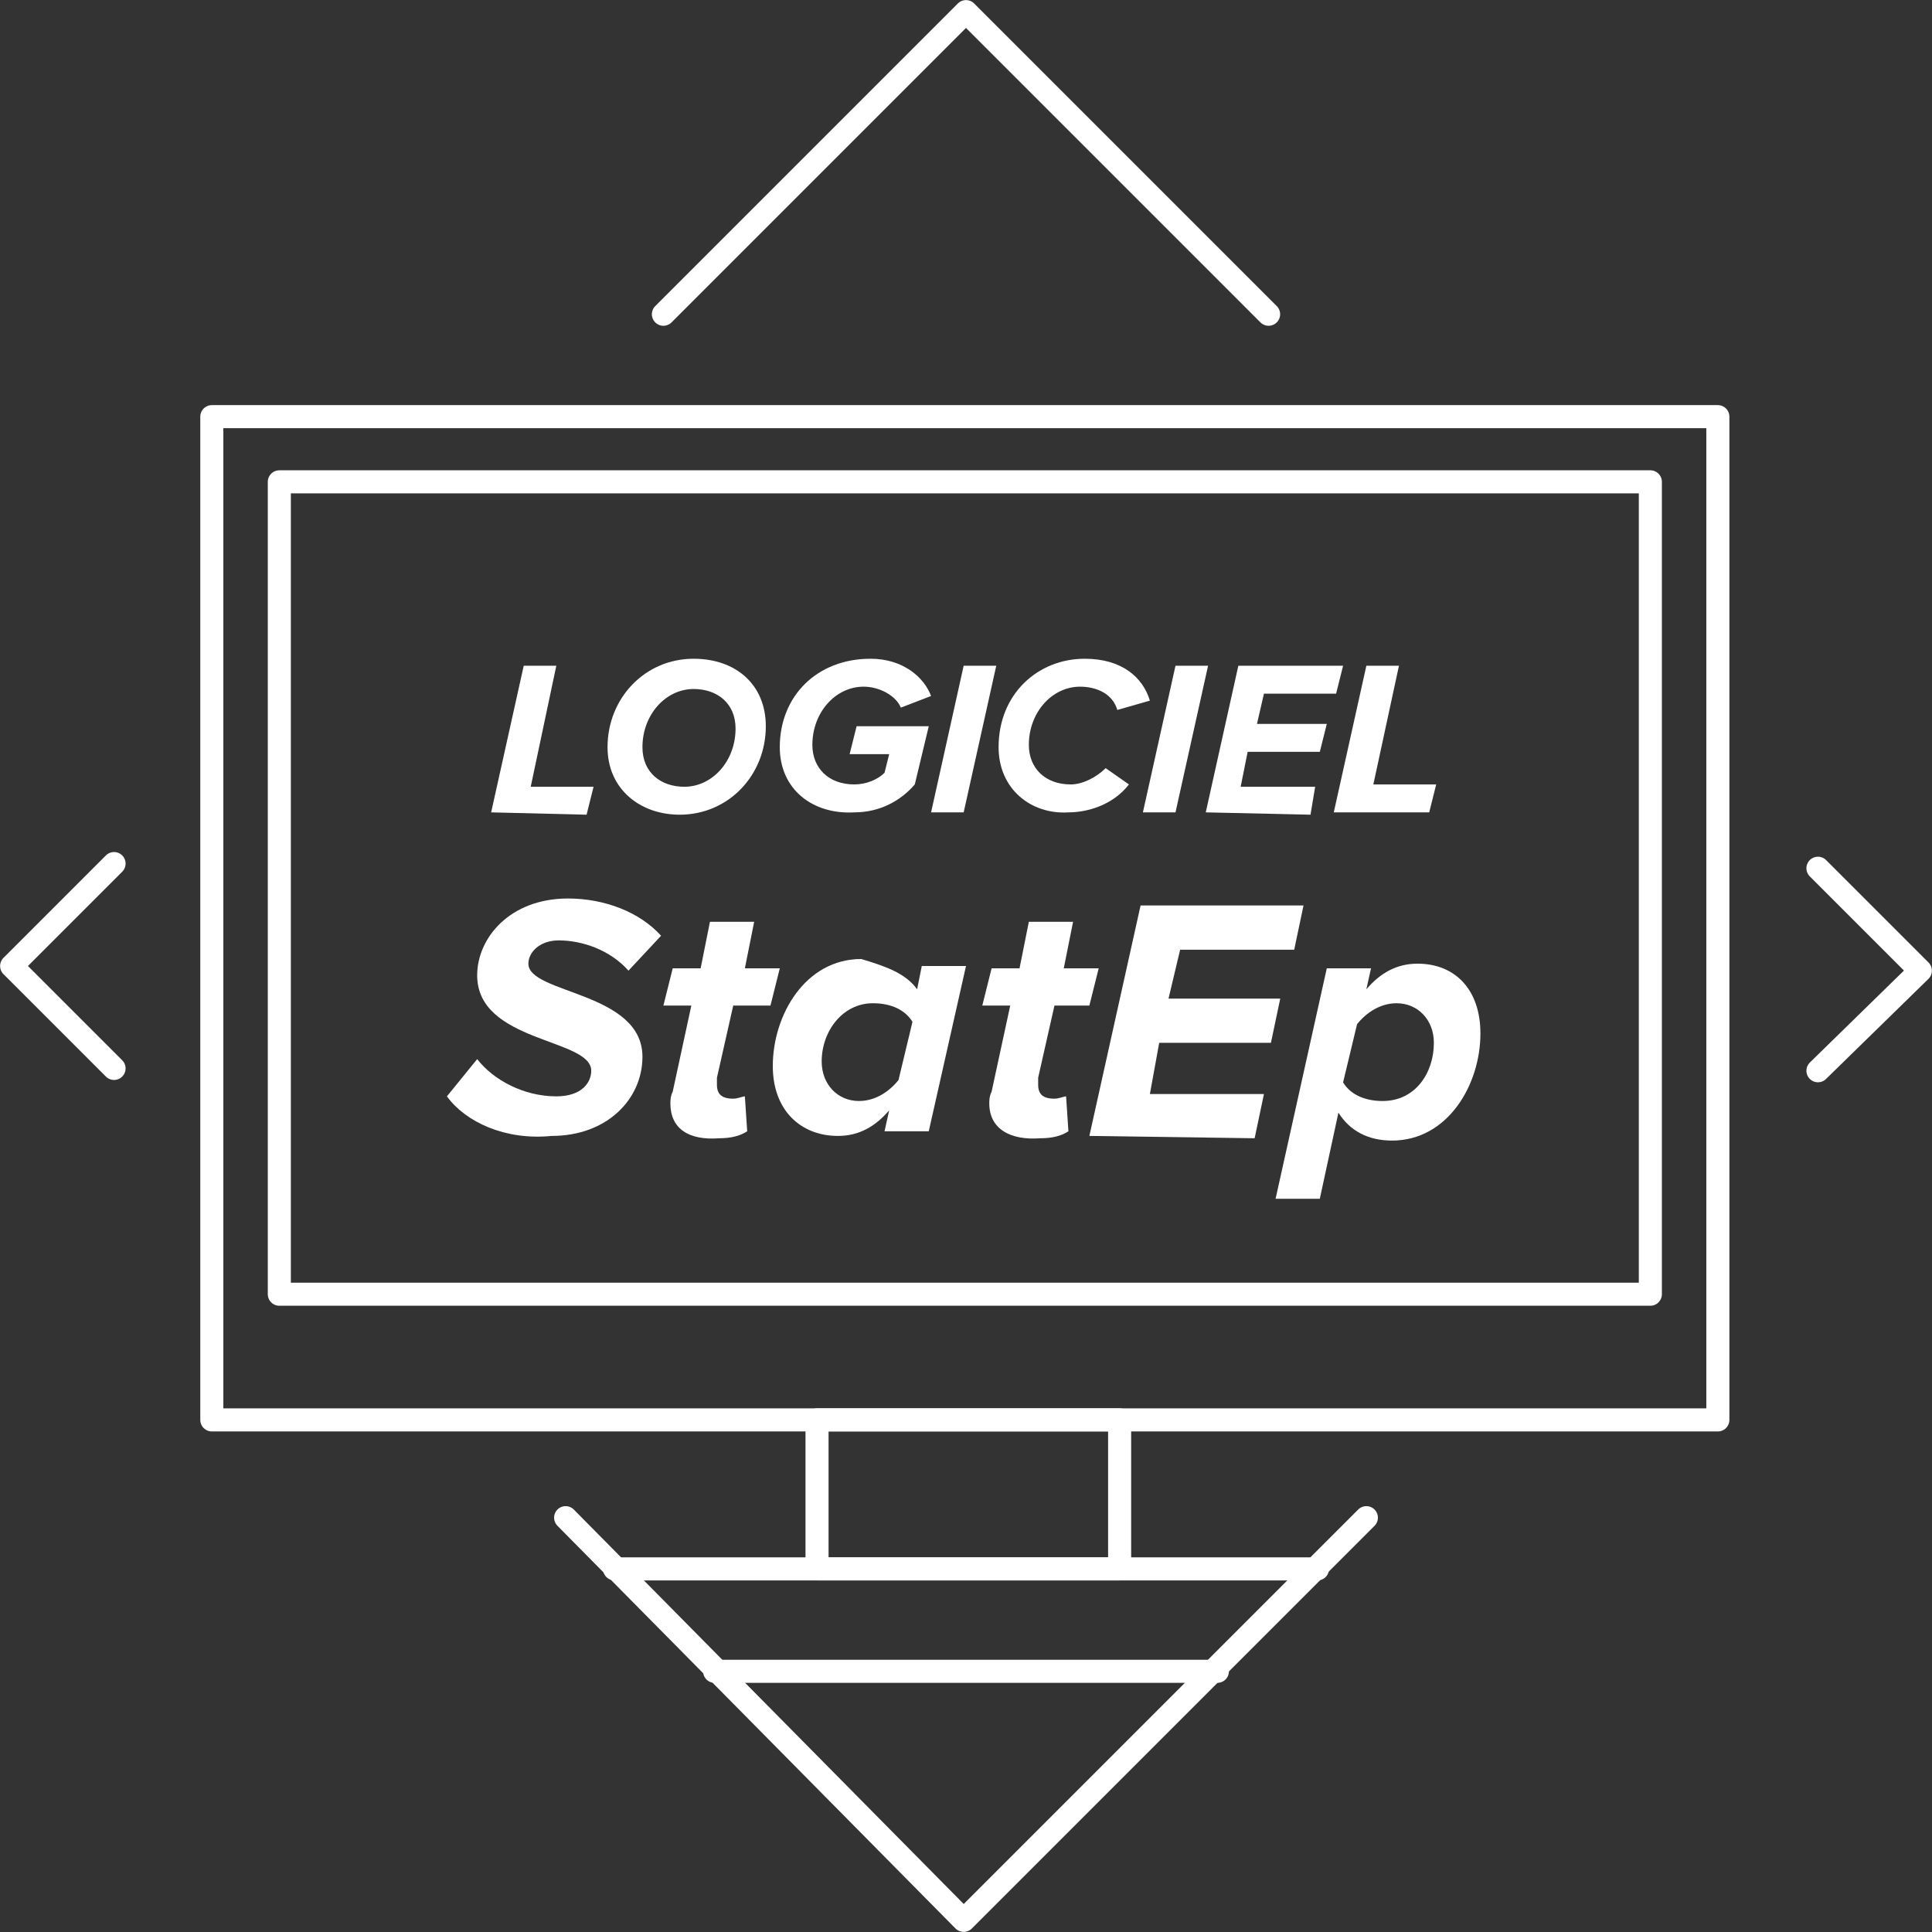 <?xml version="1.0" encoding="utf-8"?>
<!-- Generator: Adobe Illustrator 28.1.0, SVG Export Plug-In . SVG Version: 6.00 Build 0)  -->
<svg version="1.1" id="Calque_1" xmlns="http://www.w3.org/2000/svg" xmlns:xlink="http://www.w3.org/1999/xlink" x="0px" y="0px"
	 viewBox="0 0 83 83" style="enable-background:new 0 0 83 83;" xml:space="preserve">
<rect x="0" y="0" width="83" height="83" fill="#333333" stroke="none"/>
<style type="text/css">
	.st0{fill:none;stroke:#FFFFFF;stroke-width:0.991;stroke-linecap:round;stroke-linejoin:round;stroke-miterlimit:10;}
	.st1{fill:#FFFFFF;}
</style>
<g>
	<g>
		<g>
			<g>
				<g>
					<g>
						<path class="st0" d="M4.9,45.9l-4.4-4.4l4.4-4.4 M58.7,65.2l-3.9,3.9l-3.7,3.7l-9.7,9.7L24.3,65.2 M78.1,37.3l4.4,4.4L78.1,46
							 M28.5,13.5l13-13l13,13"/>
					</g>
				</g>
			</g>
			<rect x="9.1" y="17.9" class="st0" width="64.7" height="43.1"/>
			<line class="st0" x1="26.4" y1="67.4" x2="56.6" y2="67.4"/>
			<line class="st0" x1="30.7" y1="71.8" x2="52.3" y2="71.8"/>
			<rect x="35.1" y="61" class="st0" width="13" height="6.4"/>
		</g>
		<rect x="12" y="20.7" class="st0" width="58.9" height="34.9"/>
	</g>
	<g>
		<path class="st1" d="M21.1,34.9l1.4-6.3h1.4l-1.1,5.2h2.7l-0.3,1.2L21.1,34.9L21.1,34.9z"/>
		<path class="st1" d="M26.1,32.1c0-2.1,1.6-3.8,3.7-3.8c1.8,0,3.1,1.1,3.1,2.9c0,2.1-1.6,3.8-3.7,3.8C27.5,35,26.1,33.9,26.1,32.1z
			 M31.6,31.3c0-1.1-0.8-1.7-1.8-1.7c-1.2,0-2.2,1.1-2.2,2.5c0,1.1,0.8,1.7,1.8,1.7C30.6,33.8,31.6,32.7,31.6,31.3z"/>
		<path class="st1" d="M33.5,32.1c0-2.2,1.6-3.8,3.9-3.8c1.4,0,2.3,0.8,2.6,1.6l-1.3,0.5c-0.2-0.5-0.9-0.9-1.6-0.9
			c-1.2,0-2.2,1.1-2.2,2.5c0,1,0.7,1.7,1.8,1.7c0.5,0,1-0.2,1.3-0.5l0.2-0.8h-1.7l0.3-1.2h3.1l-0.6,2.5c-0.6,0.7-1.5,1.2-2.6,1.2
			C34.9,35,33.5,33.9,33.5,32.1z"/>
		<path class="st1" d="M40,34.9l1.4-6.3h1.4l-1.4,6.3H40z"/>
		<path class="st1" d="M42.9,32.1c0-2.3,1.7-3.8,3.7-3.8c1.6,0,2.5,0.8,2.8,1.8L48,30.5c-0.2-0.7-0.9-1-1.6-1
			c-1.2,0-2.2,1.1-2.2,2.5c0,1,0.7,1.7,1.8,1.7c0.5,0,1.1-0.3,1.5-0.7l1,0.7c-0.7,0.9-1.8,1.2-2.6,1.2C44.3,35,42.9,33.9,42.9,32.1z
			"/>
		<path class="st1" d="M49.1,34.9l1.4-6.3h1.4l-1.4,6.3H49.1z"/>
		<path class="st1" d="M51.8,34.9l1.4-6.3h4.5l-0.3,1.2h-3.1L54,31.1H57l-0.3,1.2h-3.1l-0.3,1.5h3.2L56.3,35L51.8,34.9L51.8,34.9z"
			/>
		<path class="st1" d="M57.3,34.9l1.4-6.3h1.4L59,33.7h2.7l-0.3,1.2L57.3,34.9L57.3,34.9z"/>
		<path class="st1" d="M19.2,47.1l1.3-1.6c0.7,0.9,2,1.6,3.4,1.6c1.1,0,1.5-0.6,1.5-1.1c0-1.4-4.9-1.2-4.9-4.1
			c0-1.6,1.4-3.3,3.9-3.3c1.6,0,3.1,0.6,4,1.6L27,41.7c-0.8-0.9-2-1.3-3-1.3c-0.8,0-1.3,0.5-1.3,1c0,1.3,4.9,1.2,4.9,4
			c0,1.8-1.5,3.4-3.9,3.4C21.7,49,20,48.2,19.2,47.1z"/>
		<path class="st1" d="M28.8,47.4c0-0.1,0-0.3,0.1-0.5l0.8-3.7h-1.2l0.4-1.6h1.2l0.4-2h1.9l-0.4,2h1.5l-0.4,1.6h-1.6l-0.7,3.1
			c0,0.1,0,0.2,0,0.3c0,0.4,0.2,0.6,0.7,0.6c0.2,0,0.4-0.1,0.5-0.1l0.1,1.5c-0.3,0.2-0.7,0.3-1.2,0.3C29.6,49,28.8,48.5,28.8,47.4z"
			/>
		<path class="st1" d="M39.4,42.5l0.2-1h1.9l-1.6,7.1H38l0.2-0.9c-0.6,0.7-1.3,1.1-2.2,1.1c-1.6,0-2.8-1.1-2.8-3
			c0-2.2,1.4-4.6,3.8-4.6C38,41.5,38.9,41.8,39.4,42.5z M35.3,45.6c0,1,0.7,1.7,1.6,1.7c0.7,0,1.3-0.4,1.7-0.9l0.6-2.5
			c-0.3-0.5-0.9-0.8-1.7-0.8C36.2,43.1,35.3,44.3,35.3,45.6z"/>
		<path class="st1" d="M42.5,47.4c0-0.1,0-0.3,0.1-0.5l0.8-3.7h-1.2l0.4-1.6h1.2l0.4-2h1.9l-0.4,2h1.5l-0.4,1.6h-1.5l-0.7,3.1
			c0,0.1,0,0.2,0,0.3c0,0.4,0.2,0.6,0.7,0.6c0.2,0,0.4-0.1,0.5-0.1l0.1,1.5c-0.3,0.2-0.7,0.3-1.2,0.3C43.4,49,42.5,48.5,42.5,47.4z"
			/>
		<path class="st1" d="M46.8,48.8l2.2-9.9h7l-0.4,1.9h-4.9l-0.5,2.1h4.8l-0.4,1.9h-4.8L49.4,47h4.9l-0.4,1.9L46.8,48.8L46.8,48.8z"
			/>
		<path class="st1" d="M57.5,47.8l-0.8,3.7h-1.9l2.2-9.9h1.9l-0.2,0.9c0.6-0.7,1.3-1.1,2.2-1.1c1.6,0,2.7,1.1,2.7,3
			c0,2.2-1.4,4.6-3.8,4.6C58.8,49,58,48.6,57.5,47.8z M61.6,44.8c0-1-0.7-1.7-1.6-1.7c-0.7,0-1.3,0.4-1.7,0.9l-0.6,2.5
			c0.3,0.5,0.9,0.8,1.7,0.8C60.8,47.3,61.6,46.1,61.6,44.8z"/>
	</g>
</g>
</svg>
